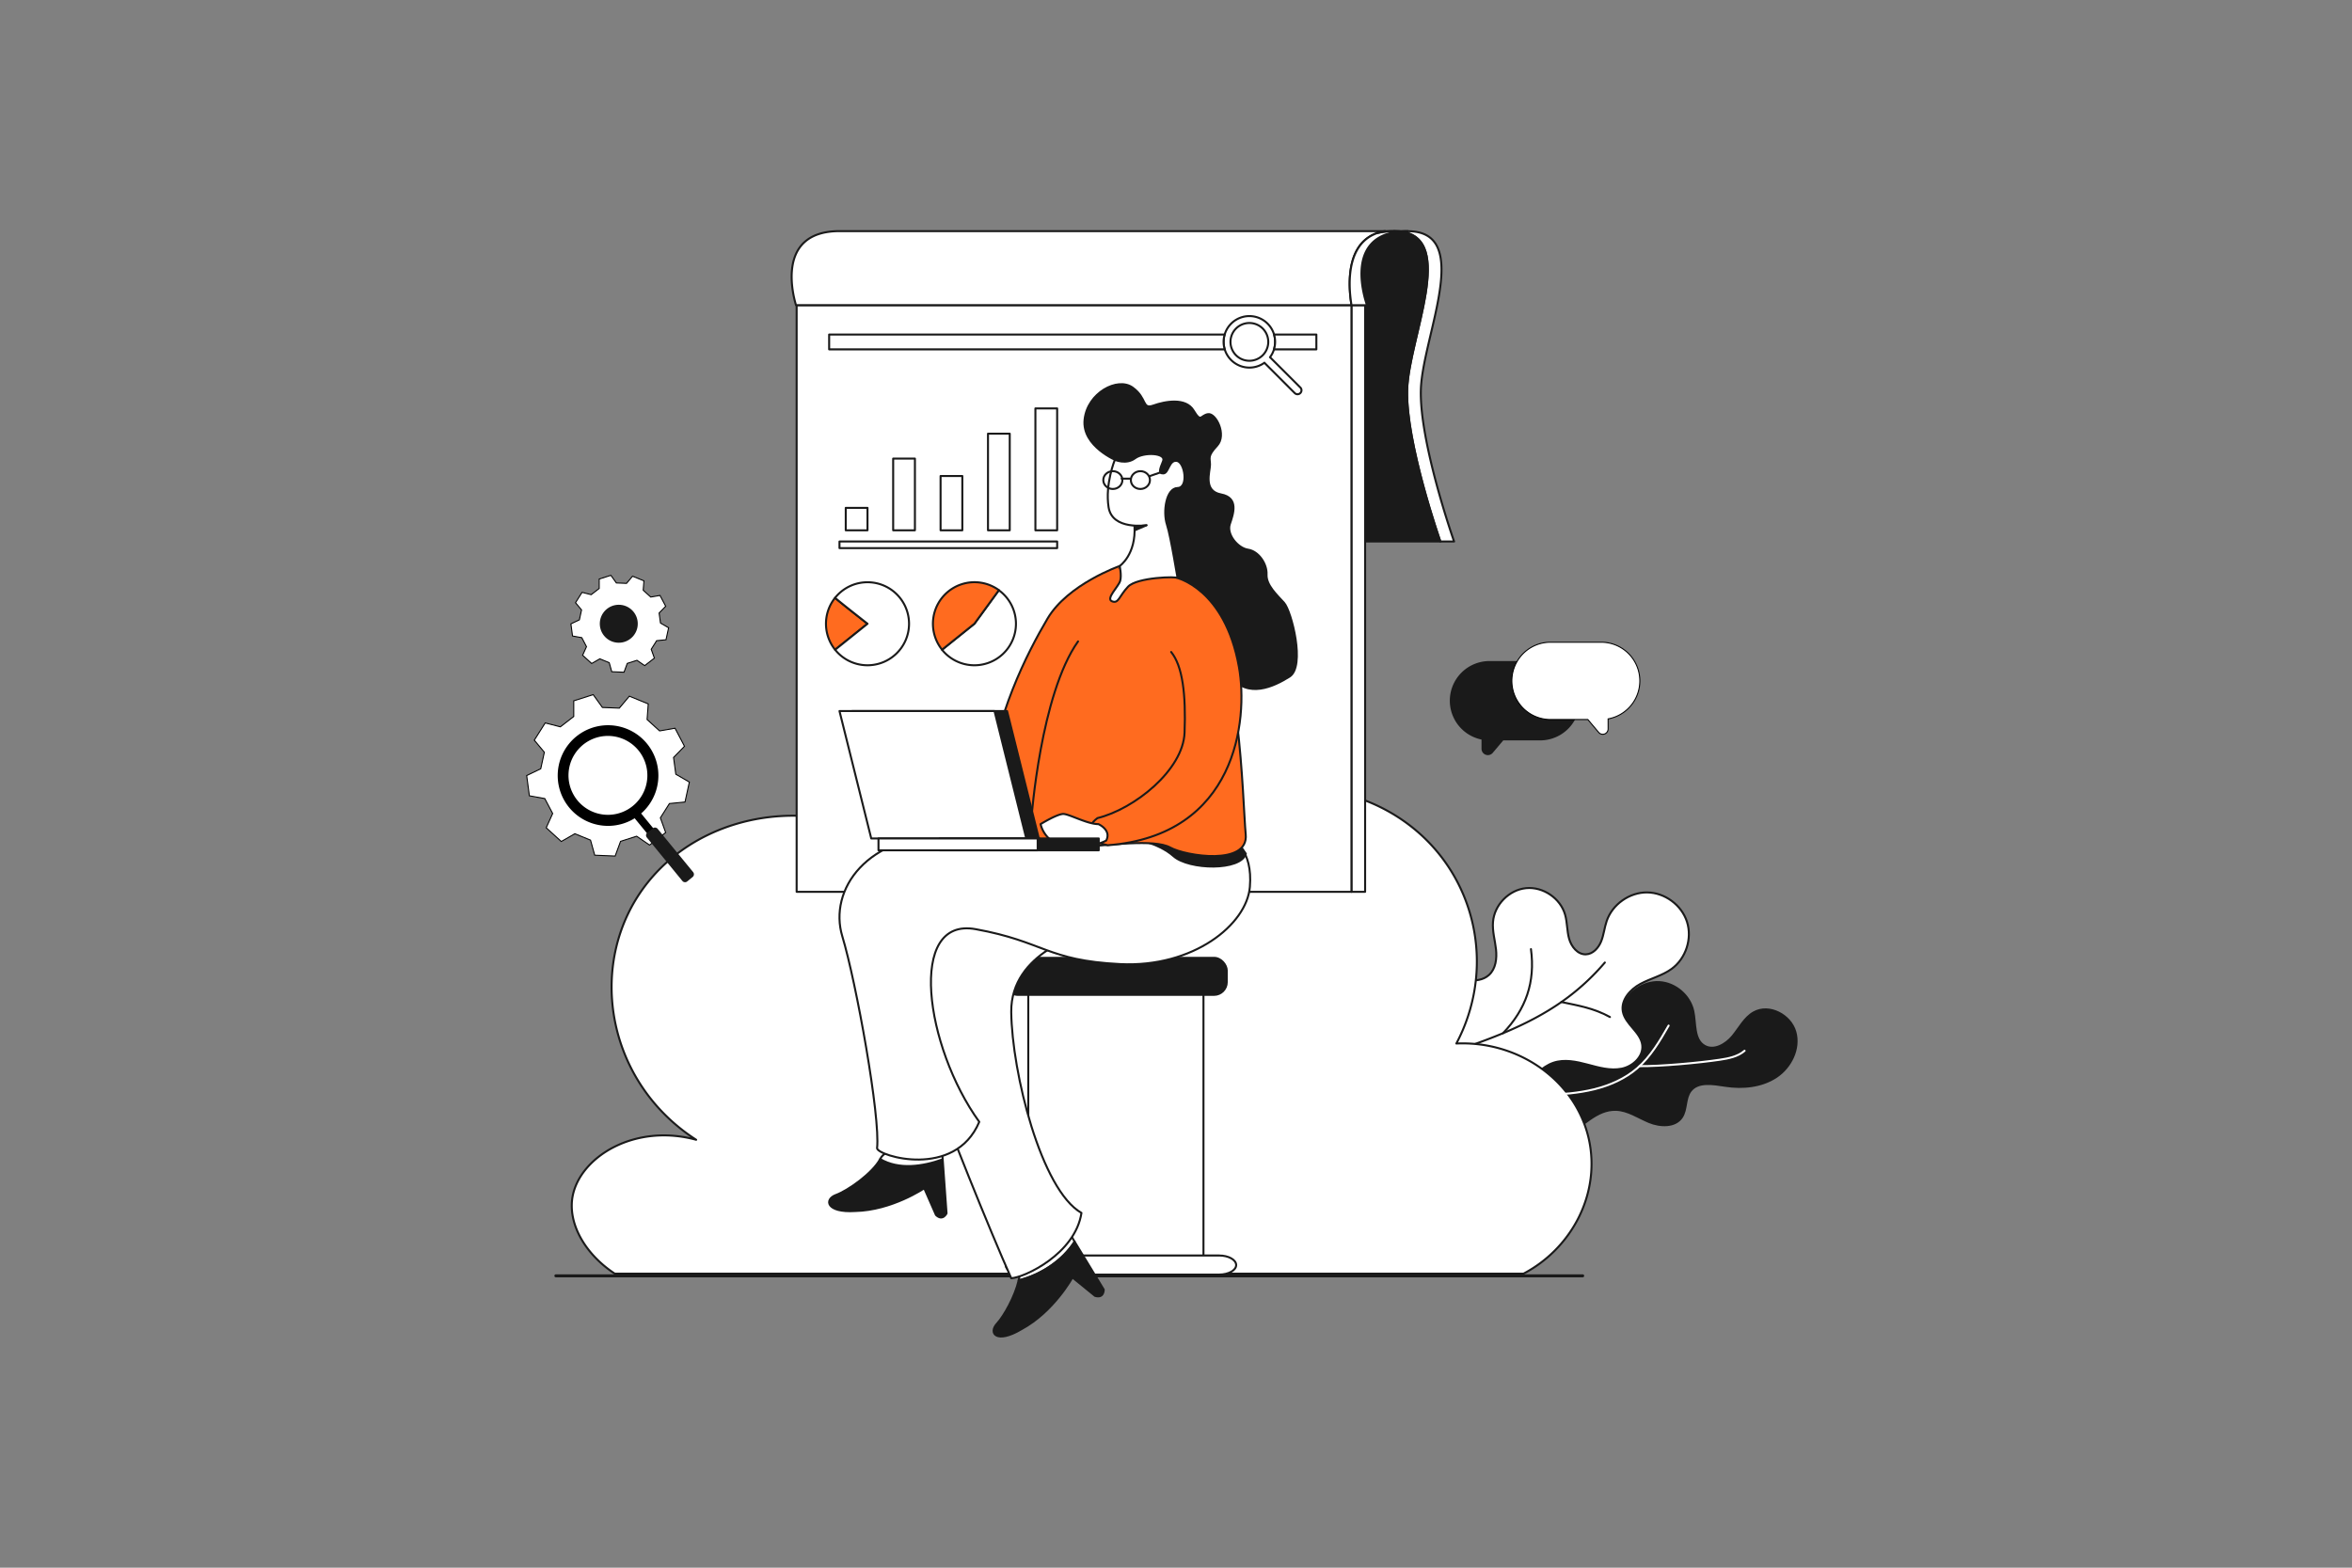 <svg xmlns="http://www.w3.org/2000/svg" viewBox="0 0 2340 1560"><rect x="0" y="0" width="2340" height="1560" fill="#808080" stroke="none"/><defs><style>.cls-1{fill:#1a1a1a;}.cls-1,.cls-2,.cls-3,.cls-4,.cls-5{stroke:#1a1a1a;}.cls-1,.cls-2,.cls-3,.cls-4,.cls-5,.cls-6{stroke-linecap:round;stroke-linejoin:round;}.cls-1,.cls-2,.cls-3,.cls-5,.cls-6{stroke-width:2px;}.cls-2,.cls-7,.cls-8{fill:#fff;}.cls-3,.cls-4,.cls-6{fill:none;}.cls-4{stroke-width:3px;}.cls-5{fill:#ff6b1f;}.cls-6{stroke:#fff;}.cls-7{stroke:#000;stroke-miterlimit:10;}</style></defs><g id="_8"><path d="M1573.35,1052.41c10.19,1.7,21.79.59,29-6.78,10.72-10.89,7-29,11.87-43.5,5.08-15,20.9-25.73,36.76-24.82s30.35,13.33,33.68,28.87c2.63,12.28.31,28.19,11.18,34.5,9.26,5.38,21.06-1.32,27.87-9.58s11.85-18.59,21.22-23.78c15.28-8.45,36.44,2.67,41.23,19.45s-4.52,35.45-19.1,45-33.18,11.34-50.44,8.72c-12.2-1.85-27.25-4.69-34.71,5.14-5.62,7.4-3.5,18.51-8.7,26.21-6.63,9.82-21.48,9.23-32.44,4.72s-21.26-11.88-33.11-12.19c-19.46-.51-32.75,16.68-48.49,25.28-17.36,9.47-37.81,8.72-53.75-3.43-22.93-17.47-25.19-52.67-1.59-70.62C1526.38,1038.54,1548.76,1048.3,1573.35,1052.41Z" class="cls-1"></path><path d="M1403.43,1077.49c-5.6-20.11-11.1-40.35-7.64-60.93s18.8-40.76,39.59-42.64c15.74-1.42,34.21,6.85,46-3.73,6.79-6.12,8-16.37,7-25.46s-3.74-18.09-3-27.22c1.27-17,15.87-32,32.81-33.7s34.27,10,38.93,26.41c2.22,7.83,1.8,16.21,4,24s8.41,15.64,16.55,15.46c7.06-.15,12.65-6.31,15.3-12.86s3.25-13.74,5.55-20.41c5.72-16.58,22.72-28.56,40.26-28.37s34.27,12.56,39.61,29.26-1.11,36.47-15.27,46.81c-9.34,6.81-21,9.5-31.18,15s-19.43,16-17.39,27.36c2.3,12.82,17.69,20.41,19.32,33.33,1.45,11.39-9.24,21.4-20.51,23.65s-22.8-1.1-33.9-4.06-23-5.53-33.9-1.87c-11.78,4-20,14.39-29.4,22.48C1486.75,1105.15,1434.58,1100.23,1403.43,1077.49Z" class="cls-2"></path><path d="M1431.22,1051.28c43.15-14.35,87-29.06,124.06-55.47a228.94,228.94,0,0,0,41.38-38" class="cls-3"></path><path d="M1523.15,944.46c4.41,32.76-4.94,59.88-27.85,83.71" class="cls-3"></path><path d="M1553.44,997.11c17.84,3.73,32.32,6.17,48.3,14.93" class="cls-3"></path><path d="M1576.54,1119.22c-18.26-50-70.31-83.38-127.61-80.82,38.12-72,21.47-159.12-38.91-211-54.86-47.14-136.2-56.88-203.87-23.95L919.8,861.82c-81.63-74.69-212.06-63.11-275.46,16.46-61.63,77.35-42.68,197.32,48.25,255.9-61.7-16.75-116.12,17.56-123,56.87a51.59,51.59,0,0,0-.74,8.33c-.23,24.64,16.51,50.77,42.76,68h904.18a128.43,128.43,0,0,0,54.41-55C1584.86,1183.63,1587.83,1150.1,1576.54,1119.22Z" class="cls-2"></path><polyline points="1574.6 1269.57 579.88 1269.57 553.04 1269.57" class="cls-4"></polyline><rect rx="12.65" height="36.83" width="220.64" y="953.14" x="999.86" class="cls-1"></rect><rect height="267.14" width="174.3" y="989.97" x="1023.03" class="cls-2"></rect><path d="M1212.85,1249.34H1017.64c-9.4,0-17,4.25-17,9.5s7.63,9.49,17,9.49h195.21c9.4,0,17-4.25,17-9.49S1222.25,1249.34,1212.85,1249.34Z" class="cls-2"></path><path d="M1446.67,538.85H1433s-34.58-98.21-33-151.11c1.5-51.19,49.6-150.88-6.85-157.35l.67-.08,1.66-.11c.87-.06,1.76-.09,2.66-.12s1.66,0,2.52,0h0c16.16,0,25.27,6.3,29.78,16.59a.15.15,0,0,1,0,.06c13.87,31.69-15.65,101.13-16.83,141.05C1412.09,440.64,1446.67,538.85,1446.67,538.85Z" class="cls-2"></path><path d="M1358.14,538.85V303.69c-.51-2-21.52-68,35-73.3h0c56.45,6.47,8.35,106.16,6.85,157.35-1.56,52.9,33,151.11,33,151.11Z" class="cls-1"></path><path d="M1358.14,303.69V538.85h-13.68V303.69h12.8c-.51-2-22-68.05,35.77-73.32h0a0,0,0,0,1,0,0C1336.62,235.73,1357.63,301.71,1358.14,303.69Z" class="cls-2"></path><rect height="583.74" width="13.61" y="303.69" x="1344.54" class="cls-2"></rect><rect height="583.74" width="551.96" y="303.69" x="792.58" class="cls-2"></rect><path d="M1377.85,230a45.27,45.27,0,0,0-7.73,1.92h0c-37.61,13-25.46,70.25-25.57,71.72H791.94c-.54-2.07-23.81-73.65,43.4-73.65Z" class="cls-2"></path><path d="M1360,303.69h-15.42c.11-1.47-12-58.68,25.57-71.72h0A68.14,68.14,0,0,1,1387,230a52.22,52.22,0,0,1,6,.33C1335.26,235.64,1359.45,301.71,1360,303.69Z" class="cls-2"></path><path d="M1377.85,230H1387a68.14,68.14,0,0,0-16.88,1.92A45.27,45.27,0,0,1,1377.85,230Z" class="cls-2"></path><path d="M1400.63,230c-.86,0-1.71,0-2.52,0s-1.79.06-2.66.12l-1.66.11c-.25,0-.5,0-.73.06h0a52.22,52.22,0,0,0-6-.33Z" class="cls-2"></path><rect height="22.34" width="21.64" y="505.36" x="841.44" class="cls-2"></rect><rect height="71.37" width="21.64" y="456.33" x="888.61" class="cls-2"></rect><rect height="54.03" width="21.64" y="473.67" x="935.78" class="cls-2"></rect><rect height="96.16" width="21.64" y="431.54" x="982.95" class="cls-2"></rect><rect height="121.31" width="21.64" y="406.39" x="1030.12" class="cls-2"></rect><path d="M1111.48,458.53s-35.28-14.26-32.42-41S1112,375,1126.78,385.65s9.08,22.05,20.75,17.9,32.16-8,39.94,4.93,6.75,4.67,14.53,3.63,18.67,20.75,8.82,31.38-7,11.93-7,18.94-7.2,26.19,10.92,29.56,12.16,19.45,8.79,29.57,7.78,23.86,18.15,25.42,18.94,14,18.42,24.64,10.12,20.23,17.38,28.27,21.53,63.28,5.45,73.4-41.51,21.78-58.36,0-93.12-110.23-93.12-110.23,6.48-72.88,7-76.77S1111.48,458.53,1111.48,458.53Z" class="cls-1"></path><path d="M1069.13,1235.54l-9.44-15.55s-45,28.35-45,44.61a43.06,43.06,0,0,1-1.23,9.47C1035.14,1268.68,1056.87,1254.83,1069.13,1235.54Z" class="cls-2"></path><path d="M1098.08,1283.27l-28.95-47.73c-12.26,19.29-34,33.14-55.63,38.53-3.62,15.77-14.48,35.4-21.59,43.09-8.65,9.34-.7,20.4,24.2,5.53,32.17-17.29,50.84-51.52,50.84-51.52l22.48,18.32C1098.42,1292.26,1098.08,1283.27,1098.08,1283.27Z" class="cls-1"></path><path d="M937.87,1153.66c-19.88,7.2-43.64,10.65-62.18-.26-7.83,14.33-32.14,31.39-43.9,35.68-12,4.37-9.92,17.85,19,16,36.51-.72,68.74-22.68,68.74-22.68l11.65,26.56c6.74,6.57,10.53-1.59,10.53-1.59Z" class="cls-1"></path><path d="M937.87,1153.66l-1.44-20.15s-52.95,4.74-60.36,19.2c-.12.23-.25.46-.38.69C894.23,1164.31,918,1160.86,937.87,1153.66Z" class="cls-2"></path><path d="M1078.89,928.93s-73.5,18-72.81,78.15,29.75,177.06,69.86,199.89c-6.22,40.8-56.72,64.32-69.86,65-20.75-46.34-67.09-161.15-72.62-181.21S913.4,928.93,913.4,928.93l66.4-41.5,99.09,18" class="cls-2"></path><path d="M1226.38,835.91s20.23,9.33,17.12,46.68-56,80.4-129.17,76.77-75.22-22.3-143.69-34.75-50.32,117.06,3.63,191.75c-24.21,57.41-101,33.89-101.68,26.28,3.46-31.12-20.75-165.3-34.58-210.94s23.52-102.36,110.67-101,83.69,5.53,83.69,5.53l18-36.65L1217,818.27" class="cls-2"></path><path d="M1126.14,834.35s25.83,3.77,41.33,17.55,67,14.75,72-2.34l-10-14.38Z" class="cls-1"></path><path d="M1020.44,825.53s22.5,19.71,52.09,17.64,76-8.51,91.6.15,78.33,18.52,75.22-13.12-5-190-46-237.75l-29.56-23.51-46.87-5.71s-46.16,16.08-53.08,34.58S1003.32,788.7,1020.44,825.53Z" class="cls-5"></path><path d="M1140.79,522.6s-34.24,5.44-37.87-17.9,6.27-47.2,6.27-47.2,11.19,5.1,20-1.47,31.3-5.36,28,2.76-5,12.63.33,12.28,5.38-13.66,13.33-12.45,11.94,26.8.7,27-14.7,23.52-10.55,36.32,10.68,55.24,10.68,53.34-40.42-1-49.42,8.56-9.33,17.11-15.9,14.52,6.57-14.7,8.12-20.4-.52-14.7-.52-14.7,16.61-11.37,14.71-40.2" class="cls-2"></path><polygon points="1128.84 527.76 1140.32 522.86 1129.15 523.96 1128.84 527.76" class="cls-1"></polygon><path d="M1170.32,574.87s48.28,10.49,62.29,88.82c9.48,53-2.64,167.72-130.49,177.4-20.64-4.15-23.41-17.29-10.27-27,36.66-9,85.27-47.72,86.67-85.07,1.43-38.13-1.94-66.14-13.35-80.23" class="cls-5"></path><path d="M1114,563.23s-51.52,18-71.76,52.22-52.91,98-59.13,169.1c22.3,32.16,43.05,30.09,43.05,30.09s9-123.71,46.39-176.37" class="cls-5"></path><path d="M1092.8,820.09s13.23,5.7,7.78,16.33c-14.78,7.79-41.84,8.56-52,1.82a29.8,29.8,0,0,1-13.32-18.15s16.86-10.38,22.83-10.12S1081.91,820.09,1092.8,820.09Z" class="cls-2"></path><polygon points="1001.93 707.57 847.69 707.57 879.29 834.35 1033.53 834.35 1001.93 707.57" class="cls-1"></polygon><polygon points="989.44 707.57 835.2 707.57 866.8 834.35 1021.04 834.35 989.44 707.57" class="cls-2"></polygon><rect height="11.78" width="158.38" y="834.35" x="934.76" class="cls-1"></rect><rect height="11.78" width="158.38" y="834.35" x="874" class="cls-2"></rect><path d="M1293.67,385.58,1264,355.91a3.89,3.89,0,0,0-.5-.41,25.1,25.1,0,0,0,4-7.84,25.76,25.76,0,0,0,.08-14.76,25.64,25.64,0,0,0-49.17,0,25.65,25.65,0,0,0,.07,14.76,25.65,25.65,0,0,0,37.11,14.84,27.56,27.56,0,0,0,2.41-1.56,2.93,2.93,0,0,0,.46.54l29.66,29.67a3.92,3.92,0,0,0,5.56,0,3.92,3.92,0,0,0,0-5.57ZM1243,359a18.74,18.74,0,0,1-17.22-11.3,18.34,18.34,0,0,1-1.57-7.49,18.79,18.79,0,1,1,37.58,0,18.49,18.49,0,0,1-1.56,7.49A18.79,18.79,0,0,1,1243,359Z" class="cls-2"></path><path d="M1218.47,347.66H824.92V332.9H1218.4a25.65,25.65,0,0,0,.07,14.76Z" class="cls-2"></path><path d="M1309.65,332.9v14.76h-42.16a25.76,25.76,0,0,0,.08-14.76Z" class="cls-2"></path><rect height="6.57" width="216.57" y="538.85" x="835.2" class="cls-2"></rect><path d="M863.09,620.69l-32.23,25.87a41.32,41.32,0,0,1,0-51.74h0C830.86,595.45,863.09,620.69,863.09,620.69Z" class="cls-5"></path><path d="M904.41,620.69a41.33,41.33,0,0,1-73.55,25.87l32.23-25.87s-32.23-25.24-32.23-25.86h0a41.33,41.33,0,0,1,73.55,25.87Z" class="cls-2"></path><path d="M1010.77,620.69a41.32,41.32,0,0,1-73.54,25.87l32.21-25.87s23.28-32,24.31-33.35l0,0A41.24,41.24,0,0,1,1010.77,620.69Z" class="cls-2"></path><path d="M993.78,587.3l0,0c-1,1.38-24.31,33.35-24.31,33.35l-32.21,25.87a41.32,41.32,0,0,1,56.55-59.26Z" class="cls-5"></path><ellipse ry="8.86" rx="9.5" cy="477.72" cx="1107.17" class="cls-3"></ellipse><ellipse ry="8.86" rx="9.5" cy="477.72" cx="1134.58" class="cls-3"></ellipse><line y2="468.87" x2="1158" y1="473.67" x1="1144.08" class="cls-3"></line><line y2="476.31" x2="1124.42" y1="476.31" x1="1115.93" class="cls-3"></line><path d="M1538.07,1089.62c16.1-.64,32.27-1.82,47.91-5.67s30.83-10.5,43-21.06c13.3-11.54,22.34-27.08,31.13-42.33" class="cls-6"></path><path d="M1735.68,1045.62c-6.73,5.82-16,7.63-24.75,8.93-20.94,3.1-58.59,6.6-79.76,6.37" class="cls-6"></path><path d="M1565.88,716a38.44,38.44,0,0,1-33.61,19.76h-37.14l-10.78,12.77a5.33,5.33,0,0,1-9.4-3.43v-10a38.46,38.46,0,0,1,6.91-76.29H1509A38.46,38.46,0,0,0,1542.6,716Z" class="cls-1"></path><path d="M1631.46,677.54a38.46,38.46,0,0,1-31.55,37.83v10a5.32,5.32,0,0,1-9.38,3.44L1579.73,716H1542.6a38.46,38.46,0,0,1,0-76.92H1593A38.46,38.46,0,0,1,1631.46,677.54Z" class="cls-7"></path><path d="M681,742.61l-10.89,11.13,2.25,16.68,13.47,7.83-4.32,19.83L666,799.6l-9,14.23,5.28,14.65L646.24,840.9l-12.84-8.8-16,5.12L612,851.84,591.7,851l-4.18-15-15.58-6.38-13.51,7.74-15-13.66,6.43-14.18L542,794.64l-15.32-2.75L524,771.77,538,765l3.58-16.45-10-12,10.84-17.16,15.09,3.88,13.32-10.3,0-15.57,19.34-6.17L599.32,704l16.83.67,10-11.9,18.79,7.7L643.78,716l12.45,11.33,15.35-2.66Z" class="cls-7"></path><path d="M662.3,603.29,655.75,610l1.36,10,8.09,4.7-2.6,11.92-9.31.91-5.4,8.55,3.17,8.81-9.65,7.46-7.72-5.29-9.64,3.07-3.22,8.79-12.19-.49-2.51-9-9.36-3.84-8.12,4.65-9-8.2,3.86-8.52-4.7-9-9.21-1.65L568,620.81l8.44-4,2.15-9.88-6-7.19,6.51-10.31,9.06,2.33,8-6.19,0-9.36,11.61-3.7,5.45,7.6,10.11.41,6-7.15L640.65,578l-.72,9.33,7.48,6.8,9.22-1.59Z" class="cls-7"></path><circle r="17.89" cy="620.69" cx="615.63" class="cls-1"></circle><line y2="838.28" x2="656.31" y1="807.09" x1="630.75" class="cls-8"></line><path d="M659.4,835.75l-21.52-26.27a50.08,50.08,0,1,0-6.44,4.77l21.77,26.57ZM601,810.64a39.26,39.26,0,0,1,3.82-78.33c1.31,0,2.64.07,3.94.2A39.26,39.26,0,0,1,605,810.83C603.66,810.83,602.33,810.77,601,810.64Z"></path><path d="M644.28,832.75,679.68,876a2.42,2.42,0,0,0,3.4.34l5.42-4.44a2.42,2.42,0,0,0,.34-3.41l-35.32-43.11a2.42,2.42,0,0,0-3.37-.36l-5.5,4.34A2.42,2.42,0,0,0,644.28,832.75Z" class="cls-1"></path></g></svg>